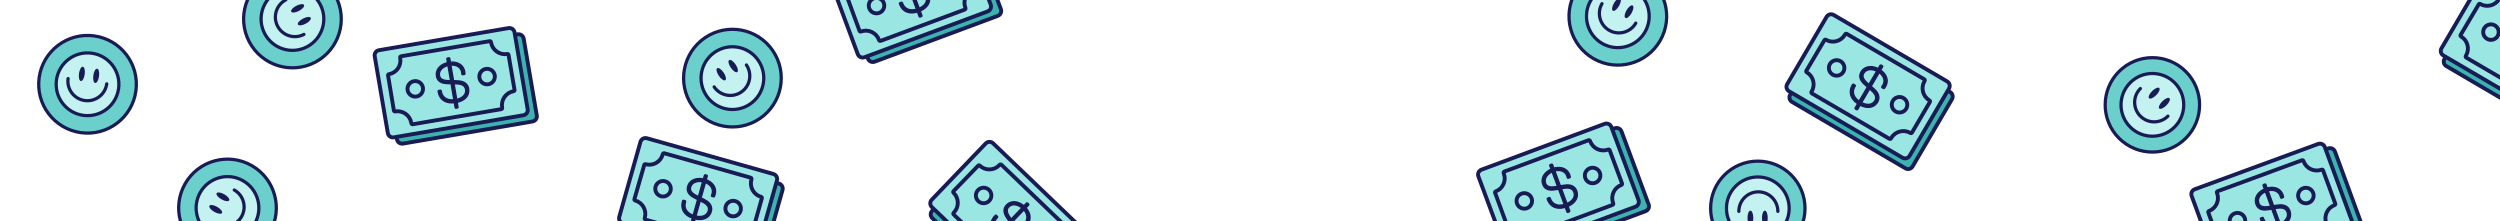 <svg width="768" height="68" viewBox="0 0 768 68" fill="none" xmlns="http://www.w3.org/2000/svg">
<g clip-path="url(#clip0_2321_6210)">
<ellipse cx="89.839" cy="5.838" rx="15" ry="15" transform="rotate(62.362 89.839 5.838)" fill="#6BCFCB" stroke="#181B54"/>
<path d="M98.375 1.367C100.843 6.081 99.023 11.904 94.309 14.372C89.595 16.841 83.771 15.02 81.303 10.306C78.835 5.592 80.656 -0.231 85.37 -2.7C90.084 -5.168 95.906 -3.347 98.375 1.367Z" fill="#C4F2F0" stroke="#181B54"/>
<ellipse cx="91.429" cy="2.564" rx="0.888" ry="2.22" transform="rotate(62.362 91.429 2.564)" fill="#181B54"/>
<ellipse cx="93.488" cy="6.5" rx="0.888" ry="2.22" transform="rotate(62.362 93.488 6.5)" fill="#181B54"/>
<path d="M93.366 10.57C90.434 12.105 86.812 10.973 85.277 8.041C83.742 5.108 84.874 1.487 87.806 -0.049" stroke="#181B54" stroke-linecap="round"/>
<ellipse cx="26.89" cy="25.89" rx="15" ry="15" transform="rotate(7.767 26.89 25.89)" fill="#6BCFCB" stroke="#181B54"/>
<path d="M28.19 16.342C33.462 17.061 37.154 21.918 36.435 27.19C35.716 32.463 30.858 36.154 25.586 35.435C20.313 34.716 16.622 29.858 17.342 24.586C18.061 19.314 22.918 15.623 28.19 16.342Z" fill="#C4F2F0" stroke="#181B54"/>
<ellipse cx="25.144" cy="22.696" rx="0.888" ry="2.22" transform="rotate(7.767 25.144 22.696)" fill="#181B54"/>
<ellipse cx="29.544" cy="23.298" rx="0.888" ry="2.22" transform="rotate(7.767 29.544 23.298)" fill="#181B54"/>
<path d="M32.791 25.755C32.344 29.034 29.322 31.33 26.043 30.883C22.763 30.436 20.467 27.414 20.915 24.135" stroke="#181B54" stroke-linecap="round"/>
<ellipse cx="69.889" cy="63.889" rx="15" ry="15" transform="rotate(-60.326 69.889 63.889)" fill="#6BCFCB" stroke="#181B54"/>
<path d="M61.515 59.121C64.15 54.498 70.033 52.885 74.657 55.519C79.28 58.154 80.893 64.038 78.259 68.662C75.624 73.285 69.74 74.897 65.117 72.263C60.494 69.628 58.881 63.745 61.515 59.121Z" fill="#C4F2F0" stroke="#181B54"/>
<ellipse cx="66.275" cy="64.32" rx="0.888" ry="2.22" transform="rotate(-60.326 66.275 64.32)" fill="#181B54"/>
<ellipse cx="68.475" cy="60.46" rx="0.888" ry="2.22" transform="rotate(-60.326 68.475 60.46)" fill="#181B54"/>
<path d="M71.967 58.365C74.843 60.004 75.846 63.663 74.207 66.539C72.569 69.415 68.909 70.418 66.033 68.779" stroke="#181B54" stroke-linecap="round"/>
<ellipse cx="225" cy="24.001" rx="15" ry="15" transform="rotate(-34.214 225 24.001)" fill="#6BCFCB" stroke="#181B54"/>
<path d="M219.579 16.035C223.979 13.043 229.973 14.184 232.965 18.585C235.957 22.985 234.815 28.979 230.414 31.971C226.014 34.963 220.021 33.82 217.029 29.42C214.037 25.02 215.179 19.027 219.579 16.035Z" fill="#C4F2F0" stroke="#181B54"/>
<ellipse cx="221.567" cy="22.795" rx="0.888" ry="2.22" transform="rotate(-34.214 221.567 22.795)" fill="#181B54"/>
<ellipse cx="225.24" cy="20.299" rx="0.888" ry="2.22" transform="rotate(-34.214 225.24 20.299)" fill="#181B54"/>
<path d="M229.298 19.956C231.159 22.693 230.449 26.42 227.712 28.282C224.974 30.143 221.247 29.432 219.386 26.695" stroke="#181B54" stroke-linecap="round"/>
<path d="M239.282 56.389L200.44 45.408C199.586 45.166 198.698 45.663 198.457 46.517L191.942 69.561C191.701 70.414 192.197 71.301 193.051 71.543L231.894 82.524C232.747 82.765 233.635 82.269 233.876 81.416L240.391 58.372C240.632 57.518 240.136 56.63 239.282 56.389Z" fill="#3BB3AF" stroke="#181B54" stroke-width="1.2"/>
<path d="M237.574 53.453L198.732 42.472C197.878 42.231 196.99 42.728 196.749 43.581L190.234 66.625C189.993 67.479 190.489 68.366 191.343 68.607L230.186 79.588C231.039 79.829 231.927 79.334 232.168 78.48L238.683 55.436C238.924 54.583 238.428 53.695 237.574 53.453Z" fill="#9AE6E3" stroke="#181B54" stroke-width="1.2"/>
<path d="M204.335 55.691C203.07 55.333 201.749 56.073 201.391 57.338C201.034 58.603 201.772 59.923 203.037 60.281C204.303 60.639 205.624 59.9 205.982 58.635C206.34 57.37 205.601 56.048 204.335 55.691Z" stroke="#181B54" stroke-width="1.2"/>
<path d="M225.879 61.781C224.614 61.423 223.293 62.162 222.935 63.428C222.578 64.692 223.316 66.013 224.581 66.371C225.847 66.729 227.168 65.99 227.526 64.725C227.884 63.46 227.145 62.138 225.879 61.781Z" stroke="#181B54" stroke-width="1.2"/>
<path d="M230.615 54.587L204.064 47.081C203.873 47.028 203.674 47.139 203.62 47.33L203.573 47.496C202.933 49.763 200.575 51.081 198.308 50.44C198.141 50.393 197.966 50.49 197.918 50.657L194.89 61.181C194.84 61.355 194.942 61.536 195.116 61.586C197.404 62.233 198.734 64.612 198.087 66.901L198.052 67.028C197.998 67.219 198.109 67.417 198.3 67.472L224.851 74.978C225.042 75.032 225.24 74.921 225.294 74.73L225.324 74.623C225.975 72.323 228.367 70.986 230.667 71.636C230.843 71.686 231.027 71.583 231.077 71.407L234.05 60.889C234.1 60.713 233.997 60.529 233.821 60.48C231.521 59.829 230.183 57.438 230.833 55.138L230.863 55.032C230.917 54.841 230.806 54.641 230.615 54.587Z" stroke="#181B54" stroke-width="1.2"/>
<path d="M217.147 53.828L217.184 53.843C217.267 53.885 217.31 53.982 217.284 54.075L216.959 55.225C218.218 55.685 219.422 56.63 219.744 58.03C219.931 58.847 219.792 59.64 219.454 60.381C219.414 60.471 219.313 60.518 219.217 60.491L218.692 60.342C218.638 60.327 218.591 60.288 218.566 60.237C218.542 60.187 218.54 60.128 218.561 60.075C218.742 59.623 218.87 59.187 218.86 58.726C218.832 57.491 217.859 56.553 216.709 56.107L215.386 60.784C215.977 61.079 216.599 61.376 217.163 61.754C217.904 62.249 218.393 62.887 218.564 63.615C218.735 64.345 218.581 65.135 218.089 65.918C217.585 66.721 216.794 67.152 215.94 67.328C215.156 67.488 214.311 67.433 213.556 67.257L213.138 68.733C213.108 68.839 212.997 68.9 212.891 68.87L212.398 68.731C212.292 68.701 212.231 68.591 212.261 68.485L212.679 67.006C211.386 66.544 210.125 65.681 209.66 64.282C209.371 63.416 209.445 62.495 209.723 61.653L209.739 61.617C209.783 61.538 209.877 61.497 209.967 61.523L210.493 61.671C210.544 61.686 210.587 61.721 210.613 61.768C210.639 61.815 210.645 61.87 210.63 61.921C210.454 62.51 210.368 63.117 210.492 63.693C210.68 64.562 211.257 65.229 212.031 65.694C212.314 65.864 212.615 65.999 212.929 66.122L214.294 61.297C213.816 61.058 213.314 60.817 212.844 60.534L212.624 60.397C212.004 59.996 211.534 59.511 211.298 58.927C211.06 58.337 211.071 57.671 211.361 56.932C211.754 55.933 212.537 55.328 213.441 55.039C214.278 54.771 215.223 54.773 216.082 54.973L216.4 53.851C216.414 53.8 216.448 53.757 216.495 53.731L216.527 53.714L216.563 53.698C216.6 53.686 216.64 53.685 216.678 53.695L217.147 53.828ZM213.804 66.38C214.416 66.518 215.096 66.558 215.713 66.43C216.394 66.289 216.985 65.95 217.34 65.331C217.756 64.606 217.791 63.852 217.311 63.202C217.033 62.826 216.657 62.541 216.233 62.29C215.872 62.076 215.502 61.897 215.126 61.704L213.804 66.38ZM215.834 55.851C215.196 55.708 214.475 55.708 213.837 55.895C213.137 56.101 212.551 56.526 212.263 57.217C212.12 57.56 212.066 57.869 212.099 58.156C212.131 58.441 212.251 58.72 212.479 59.003C212.754 59.343 213.116 59.604 213.519 59.836C213.721 59.952 213.93 60.059 214.142 60.166C214.279 60.236 214.417 60.307 214.553 60.378L215.834 55.851Z" fill="#181B54" stroke="#181B54" stroke-width="0.4" stroke-linejoin="round"/>
<circle cx="540" cy="64" r="14.5" transform="rotate(180 540 64)" fill="#6BCFCB" stroke="#181B54"/>
<path d="M540.002 73.635C534.681 73.635 530.366 69.321 530.366 64C530.366 58.679 534.681 54.364 540.002 54.364C545.323 54.364 549.637 58.679 549.637 64C549.637 69.321 545.323 73.635 540.002 73.635Z" fill="#C4F2F0" stroke="#181B54"/>
<ellipse cx="542.162" cy="66.927" rx="0.888" ry="2.22" transform="rotate(180 542.162 66.927)" fill="#181B54"/>
<ellipse cx="537.723" cy="66.927" rx="0.888" ry="2.22" transform="rotate(180 537.723 66.927)" fill="#181B54"/>
<path d="M534.171 64.93C534.171 61.62 536.855 58.937 540.165 58.937C543.474 58.937 546.158 61.62 546.158 64.93" stroke="#181B54" stroke-linecap="round"/>
<circle cx="661.213" cy="32.213" r="14.5" transform="rotate(45 661.213 32.213)" fill="#6BCFCB" stroke="#181B54"/>
<path d="M668.025 25.397C671.788 29.16 671.788 35.26 668.026 39.023C664.263 42.786 658.162 42.786 654.399 39.023C650.636 35.26 650.637 29.16 654.4 25.397C658.162 21.634 664.263 21.634 668.025 25.397Z" fill="#C4F2F0" stroke="#181B54"/>
<ellipse cx="661.754" cy="28.613" rx="0.888" ry="2.22" transform="rotate(45 661.754 28.613)" fill="#181B54"/>
<ellipse cx="664.893" cy="31.752" rx="0.888" ry="2.22" transform="rotate(45 664.893 31.752)" fill="#181B54"/>
<path d="M665.992 35.677C663.652 38.017 659.857 38.017 657.517 35.677C655.176 33.336 655.176 29.542 657.517 27.201" stroke="#181B54" stroke-linecap="round"/>
<ellipse cx="497" cy="5" rx="15" ry="15" transform="rotate(30 497 5)" fill="#6BCFCB" stroke="#181B54"/>
<path d="M501.816 -3.345C506.424 -0.685 508.004 5.208 505.343 9.817C502.683 14.425 496.789 16.004 492.181 13.343C487.573 10.683 485.994 4.79 488.655 0.181C491.315 -4.427 497.208 -6.006 501.816 -3.345Z" fill="#C4F2F0" stroke="#181B54"/>
<ellipse cx="496.591" cy="1.386" rx="0.888" ry="2.22" transform="rotate(30 496.591 1.386)" fill="#181B54"/>
<ellipse cx="500.435" cy="3.605" rx="0.888" ry="2.22" transform="rotate(30 500.435 3.605)" fill="#181B54"/>
<path d="M502.513 7.11C500.858 9.977 497.192 10.959 494.326 9.304C491.459 7.649 490.477 3.984 492.132 1.117" stroke="#181B54" stroke-linecap="round"/>
<path d="M599.069 28.274L564.236 7.876C563.471 7.428 562.487 7.685 562.038 8.451L549.937 29.115C549.489 29.881 549.747 30.864 550.512 31.312L585.344 51.71C586.11 52.158 587.094 51.902 587.542 51.136L599.643 30.472C600.091 29.706 599.834 28.722 599.069 28.274Z" fill="#3BB3AF" stroke="#181B54" stroke-width="1.2"/>
<path d="M598.154 25.002L563.321 4.605C562.556 4.156 561.572 4.414 561.123 5.179L549.022 25.844C548.574 26.609 548.832 27.593 549.597 28.041L584.429 48.439C585.195 48.887 586.179 48.63 586.627 47.865L598.728 27.2C599.176 26.435 598.919 25.451 598.154 25.002Z" fill="#9AE6E3" stroke="#181B54" stroke-width="1.2"/>
<path d="M565.421 18.808C564.286 18.143 562.822 18.527 562.158 19.661C561.493 20.796 561.876 22.26 563.01 22.924C564.145 23.589 565.61 23.206 566.274 22.072C566.939 20.938 566.556 19.472 565.421 18.808Z" stroke="#181B54" stroke-width="1.2"/>
<path d="M584.74 30.12C583.605 29.456 582.141 29.839 581.477 30.974C580.812 32.108 581.195 33.572 582.329 34.237C583.464 34.901 584.929 34.519 585.593 33.385C586.257 32.25 585.875 30.785 584.74 30.12Z" stroke="#181B54" stroke-width="1.2"/>
<path d="M591.133 24.35L567.323 10.407C567.152 10.307 566.932 10.365 566.831 10.536L566.744 10.685C565.554 12.718 562.941 13.4 560.908 12.21C560.758 12.122 560.564 12.172 560.476 12.322L554.898 21.746C554.806 21.902 554.859 22.103 555.015 22.194C557.067 23.396 557.756 26.034 556.554 28.086L556.487 28.2C556.387 28.371 556.445 28.591 556.616 28.692L580.426 42.635C580.597 42.735 580.817 42.677 580.917 42.506L580.973 42.411C582.181 40.349 584.833 39.656 586.895 40.863C587.053 40.956 587.257 40.903 587.349 40.745L592.872 31.313C592.965 31.155 592.912 30.951 592.754 30.859C590.691 29.651 589.998 27 591.205 24.938L591.261 24.842C591.362 24.671 591.305 24.45 591.133 24.35Z" stroke="#181B54" stroke-width="1.2"/>
<path d="M578.289 20.226L578.322 20.25C578.391 20.312 578.408 20.416 578.36 20.499L577.755 21.531C578.859 22.293 579.787 23.51 579.745 24.946C579.721 25.784 579.387 26.516 578.874 27.149C578.812 27.226 578.702 27.245 578.617 27.195L578.146 26.919C578.097 26.891 578.062 26.842 578.051 26.787C578.04 26.731 578.052 26.674 578.086 26.628C578.375 26.236 578.609 25.847 578.715 25.398C578.999 24.195 578.293 23.043 577.292 22.322L574.835 26.516C575.333 26.95 575.86 27.394 576.311 27.901C576.903 28.566 577.216 29.308 577.199 30.055C577.181 30.804 576.832 31.53 576.16 32.164C575.47 32.815 574.596 33.033 573.726 32.988C572.926 32.946 572.122 32.681 571.436 32.32L570.66 33.644C570.604 33.739 570.482 33.77 570.387 33.715L569.944 33.455C569.849 33.4 569.818 33.278 569.873 33.183L570.65 31.857C569.515 31.084 568.511 29.931 568.413 28.461C568.352 27.55 568.654 26.677 569.135 25.932L569.16 25.901C569.223 25.836 569.324 25.82 569.405 25.868L569.876 26.144C569.922 26.171 569.955 26.216 569.968 26.268C569.981 26.32 569.973 26.374 569.946 26.42C569.627 26.945 569.391 27.512 569.367 28.1C569.33 28.988 569.721 29.779 570.353 30.424C570.584 30.66 570.841 30.866 571.115 31.064L573.649 26.737C573.247 26.386 572.822 26.026 572.438 25.634L572.259 25.446C571.76 24.902 571.427 24.315 571.346 23.69C571.264 23.06 571.441 22.418 571.908 21.775C572.54 20.907 573.45 20.518 574.398 20.466C575.275 20.418 576.189 20.657 576.97 21.066L577.56 20.06C577.587 20.015 577.631 19.981 577.682 19.968L577.717 19.959L577.756 19.953C577.795 19.951 577.834 19.96 577.868 19.98L578.289 20.226ZM571.896 31.534C572.453 31.822 573.102 32.031 573.731 32.062C574.426 32.097 575.084 31.917 575.582 31.408C576.167 30.81 576.391 30.09 576.09 29.34C575.916 28.906 575.623 28.536 575.276 28.186C574.98 27.888 574.667 27.622 574.352 27.341L571.896 31.534ZM576.509 21.854C575.927 21.555 575.23 21.373 574.566 21.394C573.836 21.417 573.162 21.681 572.71 22.277C572.485 22.574 572.355 22.859 572.315 23.145C572.274 23.429 572.32 23.729 572.47 24.061C572.65 24.459 572.935 24.802 573.267 25.128C573.433 25.291 573.609 25.448 573.787 25.605C573.902 25.706 574.017 25.811 574.131 25.913L576.509 21.854Z" fill="#181B54" stroke="#181B54" stroke-width="0.4" stroke-linejoin="round"/>
<path d="M800.069 17.274L765.236 -3.124C764.471 -3.572 763.487 -3.315 763.038 -2.549L750.937 18.115C750.489 18.881 750.747 19.864 751.512 20.312L786.344 40.71C787.11 41.158 788.094 40.902 788.542 40.136L800.643 19.472C801.091 18.706 800.834 17.722 800.069 17.274Z" fill="#3BB3AF" stroke="#181B54" stroke-width="1.2"/>
<path d="M799.154 14.002L764.321 -6.395C763.556 -6.844 762.572 -6.586 762.123 -5.821L750.022 14.844C749.574 15.609 749.832 16.593 750.597 17.041L785.429 37.439C786.195 37.887 787.179 37.63 787.627 36.865L799.728 16.2C800.176 15.435 799.919 14.451 799.154 14.002Z" fill="#9AE6E3" stroke="#181B54" stroke-width="1.2"/>
<path d="M766.421 7.808C765.286 7.143 763.822 7.527 763.158 8.661C762.493 9.796 762.876 11.26 764.01 11.924C765.145 12.589 766.61 12.206 767.274 11.072C767.939 9.938 767.556 8.472 766.421 7.808Z" stroke="#181B54" stroke-width="1.2"/>
<path d="M792.133 13.35L768.323 -0.593C768.152 -0.693 767.932 -0.635 767.831 -0.464L767.744 -0.315C766.554 1.718 763.941 2.401 761.908 1.21C761.758 1.122 761.564 1.172 761.476 1.322L755.898 10.746C755.806 10.902 755.859 11.103 756.015 11.194C758.067 12.396 758.756 15.034 757.554 17.086L757.487 17.2C757.387 17.371 757.445 17.591 757.616 17.692L781.426 31.635C781.597 31.735 781.817 31.677 781.917 31.506L781.973 31.411C783.181 29.349 785.833 28.655 787.895 29.863C788.053 29.956 788.257 29.903 788.349 29.745L793.872 20.313C793.965 20.155 793.912 19.951 793.754 19.859C791.691 18.651 790.998 16 792.205 13.938L792.261 13.842C792.362 13.671 792.305 13.45 792.133 13.35Z" stroke="#181B54" stroke-width="1.2"/>
<path d="M779.289 9.226L779.322 9.25C779.391 9.312 779.408 9.416 779.36 9.499L778.755 10.531C779.859 11.293 780.787 12.51 780.745 13.946C780.721 14.784 780.387 15.516 779.874 16.149C779.812 16.226 779.702 16.245 779.617 16.195L779.146 15.919C779.097 15.891 779.062 15.842 779.051 15.787C779.04 15.731 779.052 15.674 779.086 15.628C779.375 15.236 779.609 14.847 779.715 14.398C779.999 13.195 779.293 12.043 778.292 11.322L775.835 15.516C776.333 15.95 776.86 16.394 777.311 16.901C777.903 17.566 778.216 18.308 778.199 19.055C778.181 19.804 777.832 20.53 777.16 21.164C776.47 21.815 775.596 22.033 774.726 21.988C773.926 21.946 773.122 21.681 772.436 21.32L771.66 22.644C771.604 22.739 771.482 22.77 771.387 22.715L770.944 22.455C770.849 22.399 770.818 22.278 770.873 22.183L771.65 20.857C770.515 20.084 769.511 18.931 769.413 17.461C769.352 16.55 769.654 15.677 770.135 14.932L770.16 14.901C770.223 14.836 770.324 14.82 770.405 14.868L770.876 15.144C770.922 15.171 770.955 15.216 770.968 15.268C770.981 15.32 770.973 15.374 770.946 15.42C770.627 15.945 770.391 16.512 770.367 17.1C770.33 17.988 770.721 18.779 771.353 19.424C771.584 19.66 771.841 19.866 772.115 20.064L774.649 15.737C774.247 15.386 773.822 15.027 773.438 14.634L773.259 14.446C772.76 13.902 772.427 13.315 772.346 12.69C772.264 12.06 772.441 11.418 772.908 10.775C773.54 9.907 774.45 9.518 775.398 9.466C776.275 9.418 777.189 9.657 777.97 10.066L778.56 9.06C778.587 9.015 778.631 8.981 778.682 8.968L778.717 8.959L778.756 8.953C778.795 8.951 778.834 8.96 778.868 8.98L779.289 9.226ZM772.896 20.534C773.453 20.822 774.102 21.03 774.731 21.062C775.426 21.097 776.084 20.917 776.582 20.408C777.167 19.81 777.391 19.09 777.09 18.34C776.916 17.906 776.623 17.536 776.276 17.186C775.98 16.888 775.667 16.622 775.352 16.341L772.896 20.534ZM777.509 10.854C776.927 10.555 776.23 10.373 775.566 10.394C774.836 10.417 774.162 10.681 773.71 11.277C773.485 11.574 773.355 11.859 773.315 12.145C773.274 12.429 773.32 12.729 773.47 13.061C773.65 13.459 773.935 13.802 774.267 14.129C774.433 14.291 774.609 14.448 774.787 14.605C774.902 14.706 775.017 14.81 775.131 14.913L777.509 10.854Z" fill="#181B54" stroke="#181B54" stroke-width="0.4" stroke-linejoin="round"/>
<path d="M715.23 45.602L677.337 59.514C676.505 59.82 676.077 60.743 676.383 61.576L684.636 84.056C684.942 84.888 685.865 85.315 686.698 85.009L724.59 71.098C725.422 70.792 725.85 69.87 725.544 69.037L717.291 46.557C716.985 45.724 716.062 45.297 715.23 45.602Z" fill="#3BB3AF" stroke="#181B54" stroke-width="1.2"/>
<path d="M712.123 44.227L674.23 58.139C673.398 58.445 672.97 59.368 673.276 60.201L681.529 82.681C681.835 83.513 682.758 83.94 683.591 83.634L721.483 69.723C722.315 69.417 722.743 68.495 722.438 67.662L714.184 45.182C713.878 44.349 712.955 43.922 712.123 44.227Z" fill="#9AE6E3" stroke="#181B54" stroke-width="1.2"/>
<path d="M686.526 65.549C685.292 66.002 684.657 67.376 685.11 68.61C685.563 69.844 686.936 70.48 688.17 70.027C689.405 69.574 690.041 68.2 689.588 66.966C689.135 65.732 687.761 65.096 686.526 65.549Z" stroke="#181B54" stroke-width="1.2"/>
<path d="M707.543 57.834C706.309 58.287 705.673 59.661 706.126 60.895C706.58 62.129 707.953 62.765 709.187 62.312C710.421 61.859 711.058 60.485 710.605 59.251C710.152 58.017 708.777 57.381 707.543 57.834Z" stroke="#181B54" stroke-width="1.2"/>
<path d="M707.155 49.232L681.254 58.741C681.068 58.81 680.973 59.017 681.041 59.203L681.1 59.365C681.912 61.576 680.778 64.027 678.566 64.839C678.403 64.899 678.318 65.081 678.378 65.244L682.104 75.541C682.166 75.711 682.354 75.799 682.524 75.736C684.757 74.917 687.231 76.063 688.05 78.295L688.096 78.419C688.164 78.605 688.371 78.701 688.557 78.632L714.458 69.123C714.645 69.055 714.74 68.848 714.672 68.662L714.634 68.558C713.81 66.315 714.961 63.827 717.205 63.004C717.377 62.94 717.465 62.75 717.402 62.578L713.635 52.318C713.572 52.146 713.381 52.057 713.209 52.12C710.966 52.944 708.479 51.793 707.655 49.55L707.617 49.446C707.549 49.26 707.342 49.163 707.155 49.232Z" stroke="#181B54" stroke-width="1.2"/>
<path d="M695.804 56.521L695.843 56.511C695.935 56.497 696.027 56.549 696.06 56.64L696.472 57.762C697.762 57.395 699.291 57.453 700.374 58.398C701.005 58.95 701.357 59.673 701.519 60.471C701.539 60.568 701.485 60.665 701.392 60.699L700.879 60.887C700.826 60.907 700.766 60.903 700.716 60.877C700.666 60.85 700.63 60.803 700.616 60.749C700.498 60.276 700.346 59.848 700.067 59.481C699.319 58.497 697.981 58.309 696.788 58.623L698.463 63.186C699.114 63.078 699.791 62.953 700.47 62.928C701.36 62.894 702.131 63.123 702.697 63.612C703.264 64.103 703.603 64.833 703.664 65.755C703.728 66.702 703.34 67.515 702.752 68.158C702.211 68.749 701.495 69.2 700.78 69.501L701.309 70.941C701.347 71.044 701.293 71.159 701.189 71.197L700.708 71.374C700.605 71.411 700.491 71.358 700.453 71.255L699.923 69.812C698.606 70.197 697.077 70.239 695.88 69.38C695.138 68.847 694.656 68.059 694.387 67.214L694.379 67.175C694.369 67.085 694.421 66.997 694.509 66.965L695.021 66.777C695.072 66.758 695.128 66.762 695.176 66.785C695.224 66.807 695.262 66.848 695.279 66.899C695.482 67.478 695.769 68.021 696.208 68.414C696.87 69.007 697.729 69.208 698.628 69.13C698.957 69.102 699.28 69.035 699.606 68.949L697.879 64.243C697.352 64.329 696.804 64.429 696.257 64.476L695.999 64.494C695.262 64.533 694.597 64.417 694.063 64.082C693.524 63.744 693.141 63.199 692.942 62.43C692.674 61.391 692.953 60.442 693.515 59.676C694.036 58.969 694.802 58.416 695.615 58.073L695.213 56.978C695.195 56.928 695.197 56.873 695.219 56.825L695.235 56.792L695.255 56.759C695.278 56.727 695.31 56.702 695.347 56.689L695.804 56.521ZM700.466 68.645C701.043 68.398 701.616 68.03 702.041 67.565C702.51 67.051 702.789 66.429 702.713 65.72C702.624 64.889 702.211 64.258 701.44 64.013C700.995 63.872 700.522 63.863 700.032 63.908C699.614 63.947 699.209 64.019 698.792 64.083L700.466 68.645ZM695.929 58.929C695.328 59.188 694.745 59.611 694.338 60.137C693.892 60.715 693.667 61.403 693.84 62.131C693.926 62.494 694.064 62.775 694.258 62.988C694.452 63.199 694.712 63.355 695.063 63.45C695.485 63.564 695.932 63.563 696.395 63.514C696.626 63.49 696.858 63.454 697.093 63.416C697.244 63.392 697.398 63.369 697.55 63.346L695.929 58.929Z" fill="#181B54" stroke="#181B54" stroke-width="0.4" stroke-linejoin="round"/>
<path d="M496.05 39.413L458.218 53.489C457.387 53.799 456.964 54.724 457.273 55.555L465.624 77.999C465.933 78.83 466.858 79.253 467.689 78.944L505.521 64.868C506.352 64.558 506.775 63.634 506.466 62.803L498.116 40.359C497.806 39.528 496.881 39.104 496.05 39.413Z" fill="#3BB3AF" stroke="#181B54" stroke-width="1.2"/>
<path d="M492.937 38.052L455.106 52.128C454.275 52.437 453.851 53.362 454.161 54.194L462.511 76.638C462.821 77.469 463.745 77.892 464.577 77.582L502.408 63.506C503.239 63.197 503.663 62.273 503.354 61.441L495.003 38.997C494.694 38.166 493.769 37.743 492.937 38.052Z" fill="#9AE6E3" stroke="#181B54" stroke-width="1.2"/>
<path d="M467.434 59.486C466.201 59.944 465.572 61.321 466.03 62.553C466.489 63.785 467.865 64.415 469.097 63.957C470.329 63.498 470.96 62.122 470.502 60.89C470.043 59.658 468.666 59.027 467.434 59.486Z" stroke="#181B54" stroke-width="1.2"/>
<path d="M488.416 51.679C487.184 52.138 486.554 53.515 487.013 54.747C487.471 55.979 488.847 56.609 490.08 56.15C491.312 55.692 491.942 54.315 491.484 53.083C491.025 51.851 489.648 51.221 488.416 51.679Z" stroke="#181B54" stroke-width="1.2"/>
<path d="M487.992 43.078L462.132 52.7C461.946 52.769 461.851 52.977 461.921 53.163L461.98 53.324C462.802 55.532 461.678 57.988 459.47 58.809C459.307 58.87 459.224 59.052 459.284 59.215L463.054 69.496C463.117 69.666 463.306 69.752 463.475 69.689C465.704 68.86 468.183 69.995 469.013 72.224L469.059 72.348C469.128 72.533 469.335 72.628 469.521 72.559L495.381 62.938C495.567 62.868 495.661 62.661 495.592 62.475L495.554 62.372C494.72 60.132 495.861 57.64 498.101 56.806C498.272 56.742 498.36 56.551 498.296 56.379L494.485 46.136C494.421 45.964 494.23 45.876 494.058 45.94C491.818 46.774 489.326 45.634 488.492 43.394L488.454 43.291C488.385 43.104 488.178 43.009 487.992 43.078Z" stroke="#181B54" stroke-width="1.2"/>
<path d="M476.673 50.417L476.712 50.407C476.804 50.393 476.896 50.445 476.929 50.536L477.346 51.656C478.634 51.283 480.164 51.335 481.25 52.275C481.884 52.824 482.239 53.546 482.405 54.343C482.425 54.44 482.371 54.537 482.278 54.572L481.767 54.762C481.713 54.782 481.654 54.778 481.603 54.752C481.553 54.725 481.517 54.679 481.503 54.625C481.383 54.152 481.229 53.725 480.948 53.359C480.196 52.378 478.857 52.196 477.666 52.516L479.36 57.071C480.01 56.96 480.688 56.833 481.366 56.804C482.256 56.766 483.028 56.993 483.596 57.479C484.165 57.967 484.507 58.696 484.573 59.618C484.64 60.564 484.256 61.379 483.671 62.025C483.133 62.617 482.418 63.072 481.705 63.376L482.24 64.814C482.278 64.917 482.225 65.031 482.122 65.07L481.641 65.249C481.538 65.287 481.423 65.235 481.385 65.132L480.849 63.691C479.533 64.081 478.005 64.13 476.804 63.276C476.059 62.747 475.575 61.96 475.302 61.116L475.294 61.078C475.283 60.988 475.335 60.9 475.423 60.867L475.934 60.677C475.985 60.658 476.041 60.661 476.089 60.684C476.137 60.707 476.175 60.747 476.193 60.797C476.398 61.376 476.688 61.917 477.128 62.309C477.793 62.899 478.653 63.096 479.551 63.015C479.88 62.985 480.203 62.916 480.529 62.83L478.781 58.13C478.254 58.219 477.707 58.321 477.16 58.37L476.902 58.389C476.165 58.432 475.5 58.319 474.964 57.986C474.424 57.651 474.039 57.108 473.837 56.339C473.564 55.301 473.838 54.351 474.397 53.583C474.915 52.873 475.678 52.317 476.49 51.97L476.083 50.877C476.065 50.828 476.067 50.773 476.089 50.724L476.105 50.691L476.125 50.658C476.147 50.626 476.179 50.601 476.216 50.587L476.673 50.417ZM481.387 62.522C481.963 62.272 482.535 61.902 482.957 61.434C483.424 60.918 483.701 60.295 483.622 59.587C483.529 58.756 483.112 58.127 482.341 57.886C481.895 57.746 481.423 57.739 480.933 57.786C480.515 57.827 480.11 57.901 479.693 57.967L481.387 62.522ZM476.808 52.825C476.208 53.087 475.626 53.512 475.223 54.04C474.779 54.62 474.557 55.309 474.732 56.036C474.82 56.398 474.959 56.679 475.155 56.891C475.349 57.102 475.61 57.257 475.962 57.35C476.384 57.462 476.831 57.459 477.293 57.408C477.524 57.383 477.757 57.346 477.991 57.307C478.142 57.282 478.296 57.259 478.448 57.235L476.808 52.825Z" fill="#181B54" stroke="#181B54" stroke-width="0.4" stroke-linejoin="round"/>
<path d="M334.342 75.365L305.211 47.423C304.571 46.809 303.554 46.831 302.94 47.471L286.363 64.753C285.749 65.394 285.771 66.41 286.411 67.024L315.543 94.965C316.183 95.579 317.199 95.558 317.813 94.919L334.39 77.636C335.004 76.996 334.982 75.979 334.342 75.365Z" fill="#3BB3AF" stroke="#181B54" stroke-width="1.2"/>
<path d="M334.214 71.97L305.082 44.029C304.442 43.415 303.425 43.436 302.811 44.076L286.234 61.359C285.62 61.999 285.642 63.016 286.282 63.63L315.414 91.571C316.054 92.185 317.07 92.164 317.684 91.524L334.261 74.242C334.875 73.601 334.854 72.584 334.214 71.97Z" fill="#9AE6E3" stroke="#181B54" stroke-width="1.2"/>
<path d="M303.82 58.329C302.871 57.419 301.358 57.451 300.448 58.4C299.538 59.349 299.569 60.862 300.518 61.772C301.467 62.682 302.98 62.651 303.89 61.702C304.8 60.754 304.769 59.239 303.82 58.329Z" stroke="#181B54" stroke-width="1.2"/>
<path d="M327.537 69.701L307.625 50.602C307.481 50.465 307.253 50.47 307.116 50.613L306.997 50.737C305.366 52.438 302.666 52.494 300.966 50.863C300.84 50.743 300.64 50.747 300.519 50.872L292.902 58.739C292.777 58.869 292.781 59.077 292.911 59.203C294.628 60.849 294.684 63.575 293.038 65.291L292.946 65.386C292.809 65.529 292.814 65.757 292.957 65.894L312.87 84.994C313.013 85.131 313.241 85.126 313.378 84.983L313.454 84.903C315.109 83.178 317.849 83.121 319.574 84.776C319.706 84.903 319.917 84.898 320.043 84.766L327.609 76.878C327.736 76.746 327.731 76.535 327.599 76.409C325.874 74.754 325.817 72.015 327.471 70.29L327.547 70.21C327.685 70.067 327.681 69.839 327.537 69.701Z" stroke="#181B54" stroke-width="1.2"/>
<path d="M316.005 62.704L316.031 62.734C316.084 62.811 316.077 62.916 316.01 62.986L315.183 63.849C316.078 64.846 316.697 66.246 316.323 67.633C316.105 68.443 315.609 69.076 314.964 69.573C314.885 69.633 314.774 69.626 314.703 69.558L314.309 69.18C314.268 69.141 314.245 69.085 314.247 69.029C314.249 68.972 314.275 68.919 314.318 68.883C314.691 68.569 315.009 68.245 315.216 67.832C315.772 66.729 315.354 65.444 314.548 64.51L311.183 68.018C311.566 68.555 311.975 69.11 312.296 69.708C312.717 70.493 312.849 71.287 312.658 72.01C312.467 72.734 311.959 73.359 311.157 73.819C310.335 74.292 309.434 74.3 308.598 74.054C307.83 73.828 307.11 73.382 306.526 72.872L305.464 73.979C305.388 74.058 305.261 74.06 305.182 73.984L304.812 73.629C304.732 73.552 304.73 73.427 304.806 73.347L305.87 72.238C304.946 71.223 304.238 69.868 304.484 68.415C304.637 67.515 305.134 66.736 305.775 66.123L305.806 66.099C305.883 66.051 305.984 66.059 306.052 66.124L306.446 66.502C306.485 66.539 306.506 66.591 306.507 66.644C306.508 66.698 306.487 66.749 306.45 66.787C306.018 67.223 305.657 67.719 305.496 68.286C305.253 69.142 305.45 70.002 305.914 70.776C306.084 71.058 306.287 71.32 306.506 71.575L309.977 67.957C309.668 67.522 309.338 67.073 309.056 66.602L308.926 66.378C308.567 65.733 308.38 65.084 308.447 64.457C308.513 63.825 308.835 63.242 309.439 62.726C310.255 62.028 311.23 61.862 312.165 62.032C313.029 62.189 313.862 62.635 314.527 63.214L315.334 62.373C315.371 62.335 315.422 62.312 315.475 62.311L315.511 62.311L315.55 62.315C315.588 62.321 315.625 62.339 315.653 62.366L316.005 62.704ZM307.157 72.214C307.632 72.624 308.214 72.978 308.819 73.155C309.487 73.35 310.168 73.329 310.771 72.949C311.479 72.504 311.865 71.856 311.746 71.056C311.678 70.594 311.479 70.165 311.223 69.745C311.005 69.386 310.762 69.054 310.521 68.707L307.157 72.214ZM313.896 63.873C313.399 63.447 312.763 63.108 312.112 62.974C311.397 62.826 310.68 62.926 310.102 63.401C309.814 63.637 309.621 63.884 309.516 64.153C309.41 64.419 309.384 64.722 309.453 65.079C309.536 65.509 309.733 65.909 309.98 66.303C310.103 66.5 310.238 66.694 310.375 66.888C310.463 67.013 310.551 67.141 310.638 67.268L313.896 63.873Z" fill="#181B54" stroke="#181B54" stroke-width="0.4" stroke-linejoin="round"/>
<path d="M159.016 10.546L119.227 17.339C118.352 17.489 117.764 18.319 117.913 19.193L121.944 42.799C122.093 43.673 122.923 44.26 123.797 44.111L163.587 37.318C164.461 37.169 165.049 36.339 164.9 35.465L160.87 11.86C160.721 10.985 159.89 10.397 159.016 10.546Z" fill="#3BB3AF" stroke="#181B54" stroke-width="1.2"/>
<path d="M156.211 8.63L116.421 15.423C115.547 15.573 114.959 16.403 115.108 17.277L119.138 40.883C119.288 41.757 120.118 42.344 120.992 42.195L160.782 35.402C161.656 35.253 162.244 34.423 162.095 33.549L158.065 9.943C157.915 9.069 157.085 8.481 156.211 8.63Z" fill="#9AE6E3" stroke="#181B54" stroke-width="1.2"/>
<path d="M127.165 24.945C125.869 25.166 124.994 26.402 125.216 27.698C125.437 28.994 126.672 29.869 127.968 29.648C129.264 29.426 130.139 28.191 129.918 26.895C129.697 25.599 128.461 24.724 127.165 24.945Z" stroke="#181B54" stroke-width="1.2"/>
<path d="M149.233 21.177C147.937 21.399 147.063 22.635 147.284 23.93C147.505 25.226 148.74 26.101 150.036 25.88C151.332 25.659 152.208 24.424 151.987 23.128C151.765 21.832 150.53 20.956 149.233 21.177Z" stroke="#181B54" stroke-width="1.2"/>
<path d="M150.416 12.646L123.218 17.29C123.023 17.323 122.891 17.51 122.925 17.705L122.953 17.875C123.35 20.197 121.789 22.401 119.467 22.797C119.295 22.827 119.179 22.99 119.208 23.161L121 33.964C121.03 34.142 121.2 34.263 121.378 34.232C123.722 33.832 125.947 35.409 126.347 37.753L126.369 37.883C126.403 38.078 126.589 38.21 126.784 38.177L153.982 33.533C154.178 33.5 154.309 33.314 154.276 33.119L154.258 33.01C153.855 30.654 155.44 28.417 157.796 28.015C157.976 27.984 158.098 27.812 158.067 27.632L156.228 16.858C156.197 16.677 156.025 16.556 155.844 16.587C153.489 16.989 151.252 15.405 150.85 13.05L150.831 12.941C150.798 12.745 150.612 12.613 150.416 12.646Z" stroke="#181B54" stroke-width="1.2"/>
<path d="M137.93 17.754L137.97 17.751C138.063 17.754 138.144 17.823 138.16 17.918L138.361 19.096C139.696 18.97 141.189 19.305 142.082 20.431C142.602 21.088 142.817 21.863 142.832 22.677C142.833 22.776 142.762 22.862 142.665 22.878L142.127 22.97C142.071 22.98 142.013 22.965 141.968 22.93C141.924 22.895 141.897 22.842 141.893 22.786C141.863 22.3 141.791 21.851 141.583 21.439C141.027 20.336 139.745 19.908 138.515 20L139.333 24.791C139.992 24.803 140.681 24.804 141.354 24.902C142.235 25.03 142.951 25.396 143.419 25.98C143.887 26.565 144.087 27.345 143.981 28.263C143.871 29.205 143.342 29.935 142.647 30.46C142.008 30.942 141.221 31.257 140.464 31.422L140.722 32.934C140.74 33.043 140.667 33.146 140.558 33.164L140.053 33.251C139.944 33.269 139.841 33.196 139.823 33.088L139.564 31.572C138.199 31.711 136.688 31.475 135.667 30.412C135.034 29.754 134.704 28.891 134.593 28.011L134.592 27.971C134.598 27.881 134.666 27.804 134.758 27.789L135.296 27.697C135.349 27.688 135.403 27.701 135.447 27.733C135.49 27.764 135.519 27.811 135.527 27.863C135.621 28.47 135.805 29.056 136.165 29.522C136.708 30.226 137.517 30.58 138.415 30.667C138.743 30.698 139.074 30.691 139.41 30.666L138.566 25.724C138.033 25.714 137.476 25.712 136.93 25.659L136.672 25.629C135.94 25.534 135.307 25.299 134.843 24.872C134.375 24.443 134.097 23.837 134.042 23.045C133.967 21.974 134.413 21.091 135.105 20.441C135.746 19.84 136.6 19.435 137.461 19.246L137.265 18.096C137.256 18.044 137.268 17.99 137.299 17.947L137.321 17.917L137.347 17.888C137.375 17.861 137.41 17.843 137.45 17.836L137.93 17.754ZM140.311 30.524C140.922 30.385 141.553 30.128 142.055 29.747C142.61 29.327 142.998 28.767 143.052 28.056C143.115 27.222 142.823 26.526 142.11 26.146C141.698 25.926 141.235 25.831 140.745 25.787C140.327 25.749 139.915 25.746 139.493 25.733L140.311 30.524ZM137.615 20.145C136.977 20.291 136.326 20.6 135.831 21.043C135.287 21.53 134.941 22.166 134.978 22.914C134.997 23.286 135.081 23.587 135.234 23.832C135.386 24.075 135.614 24.276 135.942 24.433C136.336 24.622 136.775 24.702 137.239 24.738C137.471 24.756 137.706 24.763 137.944 24.768C138.097 24.772 138.252 24.778 138.406 24.783L137.615 20.145Z" fill="#181B54" stroke="#181B54" stroke-width="0.4" stroke-linejoin="round"/>
<path d="M297.05 -20.587L259.218 -6.511C258.387 -6.201 257.964 -5.276 258.273 -4.445L266.624 17.999C266.933 18.83 267.858 19.253 268.689 18.944L306.521 4.868C307.352 4.558 307.775 3.634 307.466 2.803L299.116 -19.641C298.806 -20.473 297.881 -20.896 297.05 -20.587Z" fill="#3BB3AF" stroke="#181B54" stroke-width="1.2"/>
<path d="M293.937 -21.948L256.106 -7.872C255.275 -7.563 254.851 -6.638 255.161 -5.806L263.511 16.638C263.821 17.469 264.745 17.892 265.577 17.582L303.408 3.506C304.239 3.197 304.663 2.273 304.354 1.441L296.003 -21.003C295.694 -21.834 294.769 -22.257 293.937 -21.948Z" fill="#9AE6E3" stroke="#181B54" stroke-width="1.2"/>
<path d="M268.434 -0.514C267.201 -0.056 266.572 1.321 267.03 2.553C267.489 3.785 268.865 4.415 270.097 3.957C271.329 3.498 271.96 2.122 271.502 0.89C271.043 -0.342 269.666 -0.973 268.434 -0.514Z" stroke="#181B54" stroke-width="1.2"/>
<path d="M288.992 -16.922L263.132 -7.3C262.946 -7.231 262.851 -7.023 262.921 -6.837L262.98 -6.676C263.802 -4.468 262.678 -2.012 260.47 -1.191C260.307 -1.13 260.224 -0.948 260.284 -0.785L264.054 9.496C264.117 9.666 264.306 9.752 264.475 9.689C266.704 8.86 269.183 9.995 270.013 12.224L270.059 12.348C270.128 12.533 270.335 12.628 270.521 12.559L296.381 2.937C296.567 2.868 296.661 2.661 296.592 2.475L296.554 2.372C295.72 0.132 296.861 -2.36 299.101 -3.194C299.272 -3.258 299.36 -3.449 299.296 -3.621L295.485 -13.864C295.421 -14.036 295.23 -14.124 295.058 -14.06C292.818 -13.226 290.326 -14.366 289.492 -16.606L289.454 -16.709C289.385 -16.896 289.178 -16.991 288.992 -16.922Z" stroke="#181B54" stroke-width="1.2"/>
<path d="M277.673 -9.582L277.712 -9.593C277.804 -9.607 277.896 -9.555 277.929 -9.464L278.346 -8.344C279.634 -8.717 281.164 -8.665 282.25 -7.725C282.884 -7.176 283.239 -6.454 283.405 -5.657C283.425 -5.56 283.371 -5.463 283.278 -5.428L282.767 -5.238C282.713 -5.218 282.654 -5.222 282.603 -5.248C282.553 -5.274 282.517 -5.321 282.503 -5.375C282.383 -5.848 282.229 -6.275 281.948 -6.641C281.196 -7.622 279.857 -7.804 278.666 -7.485L280.36 -2.929C281.01 -3.04 281.688 -3.167 282.366 -3.196C283.256 -3.234 284.028 -3.007 284.596 -2.521C285.165 -2.033 285.507 -1.304 285.573 -0.382C285.64 0.564 285.256 1.379 284.671 2.024C284.133 2.617 283.418 3.072 282.705 3.376L283.24 4.814C283.278 4.917 283.225 5.032 283.122 5.07L282.641 5.249C282.538 5.287 282.423 5.235 282.385 5.131L281.849 3.691C280.533 4.081 279.005 4.13 277.804 3.276C277.059 2.747 276.575 1.96 276.302 1.116L276.294 1.078C276.283 0.988 276.335 0.9 276.423 0.867L276.934 0.677C276.985 0.658 277.041 0.661 277.089 0.684C277.137 0.707 277.175 0.747 277.193 0.797C277.398 1.376 277.688 1.917 278.128 2.308C278.793 2.899 279.653 3.096 280.551 3.015C280.88 2.985 281.203 2.916 281.529 2.829L279.781 -1.87C279.254 -1.781 278.707 -1.679 278.16 -1.63L277.902 -1.61C277.165 -1.568 276.5 -1.681 275.964 -2.014C275.424 -2.349 275.039 -2.892 274.837 -3.661C274.564 -4.699 274.838 -5.649 275.397 -6.417C275.915 -7.127 276.678 -7.683 277.49 -8.03L277.083 -9.123C277.065 -9.172 277.067 -9.228 277.089 -9.276L277.105 -9.309L277.125 -9.342C277.147 -9.374 277.179 -9.399 277.216 -9.413L277.673 -9.582ZM282.387 2.522C282.963 2.272 283.535 1.902 283.957 1.434C284.424 0.918 284.701 0.295 284.622 -0.413C284.529 -1.244 284.112 -1.873 283.341 -2.114C282.895 -2.254 282.423 -2.261 281.933 -2.214C281.515 -2.173 281.11 -2.099 280.693 -2.033L282.387 2.522ZM277.808 -7.175C277.208 -6.913 276.626 -6.488 276.223 -5.96C275.779 -5.38 275.557 -4.691 275.732 -3.964C275.82 -3.602 275.959 -3.321 276.155 -3.109C276.349 -2.898 276.61 -2.743 276.962 -2.65C277.384 -2.538 277.831 -2.541 278.293 -2.592C278.524 -2.617 278.757 -2.654 278.991 -2.693C279.142 -2.718 279.296 -2.741 279.448 -2.765L277.808 -7.175Z" fill="#181B54" stroke="#181B54" stroke-width="0.4" stroke-linejoin="round"/>
</g>
<defs>
<clipPath id="clip0_2321_6210">
<rect width="768" height="68" fill="white"/>
</clipPath>
</defs>
</svg>
